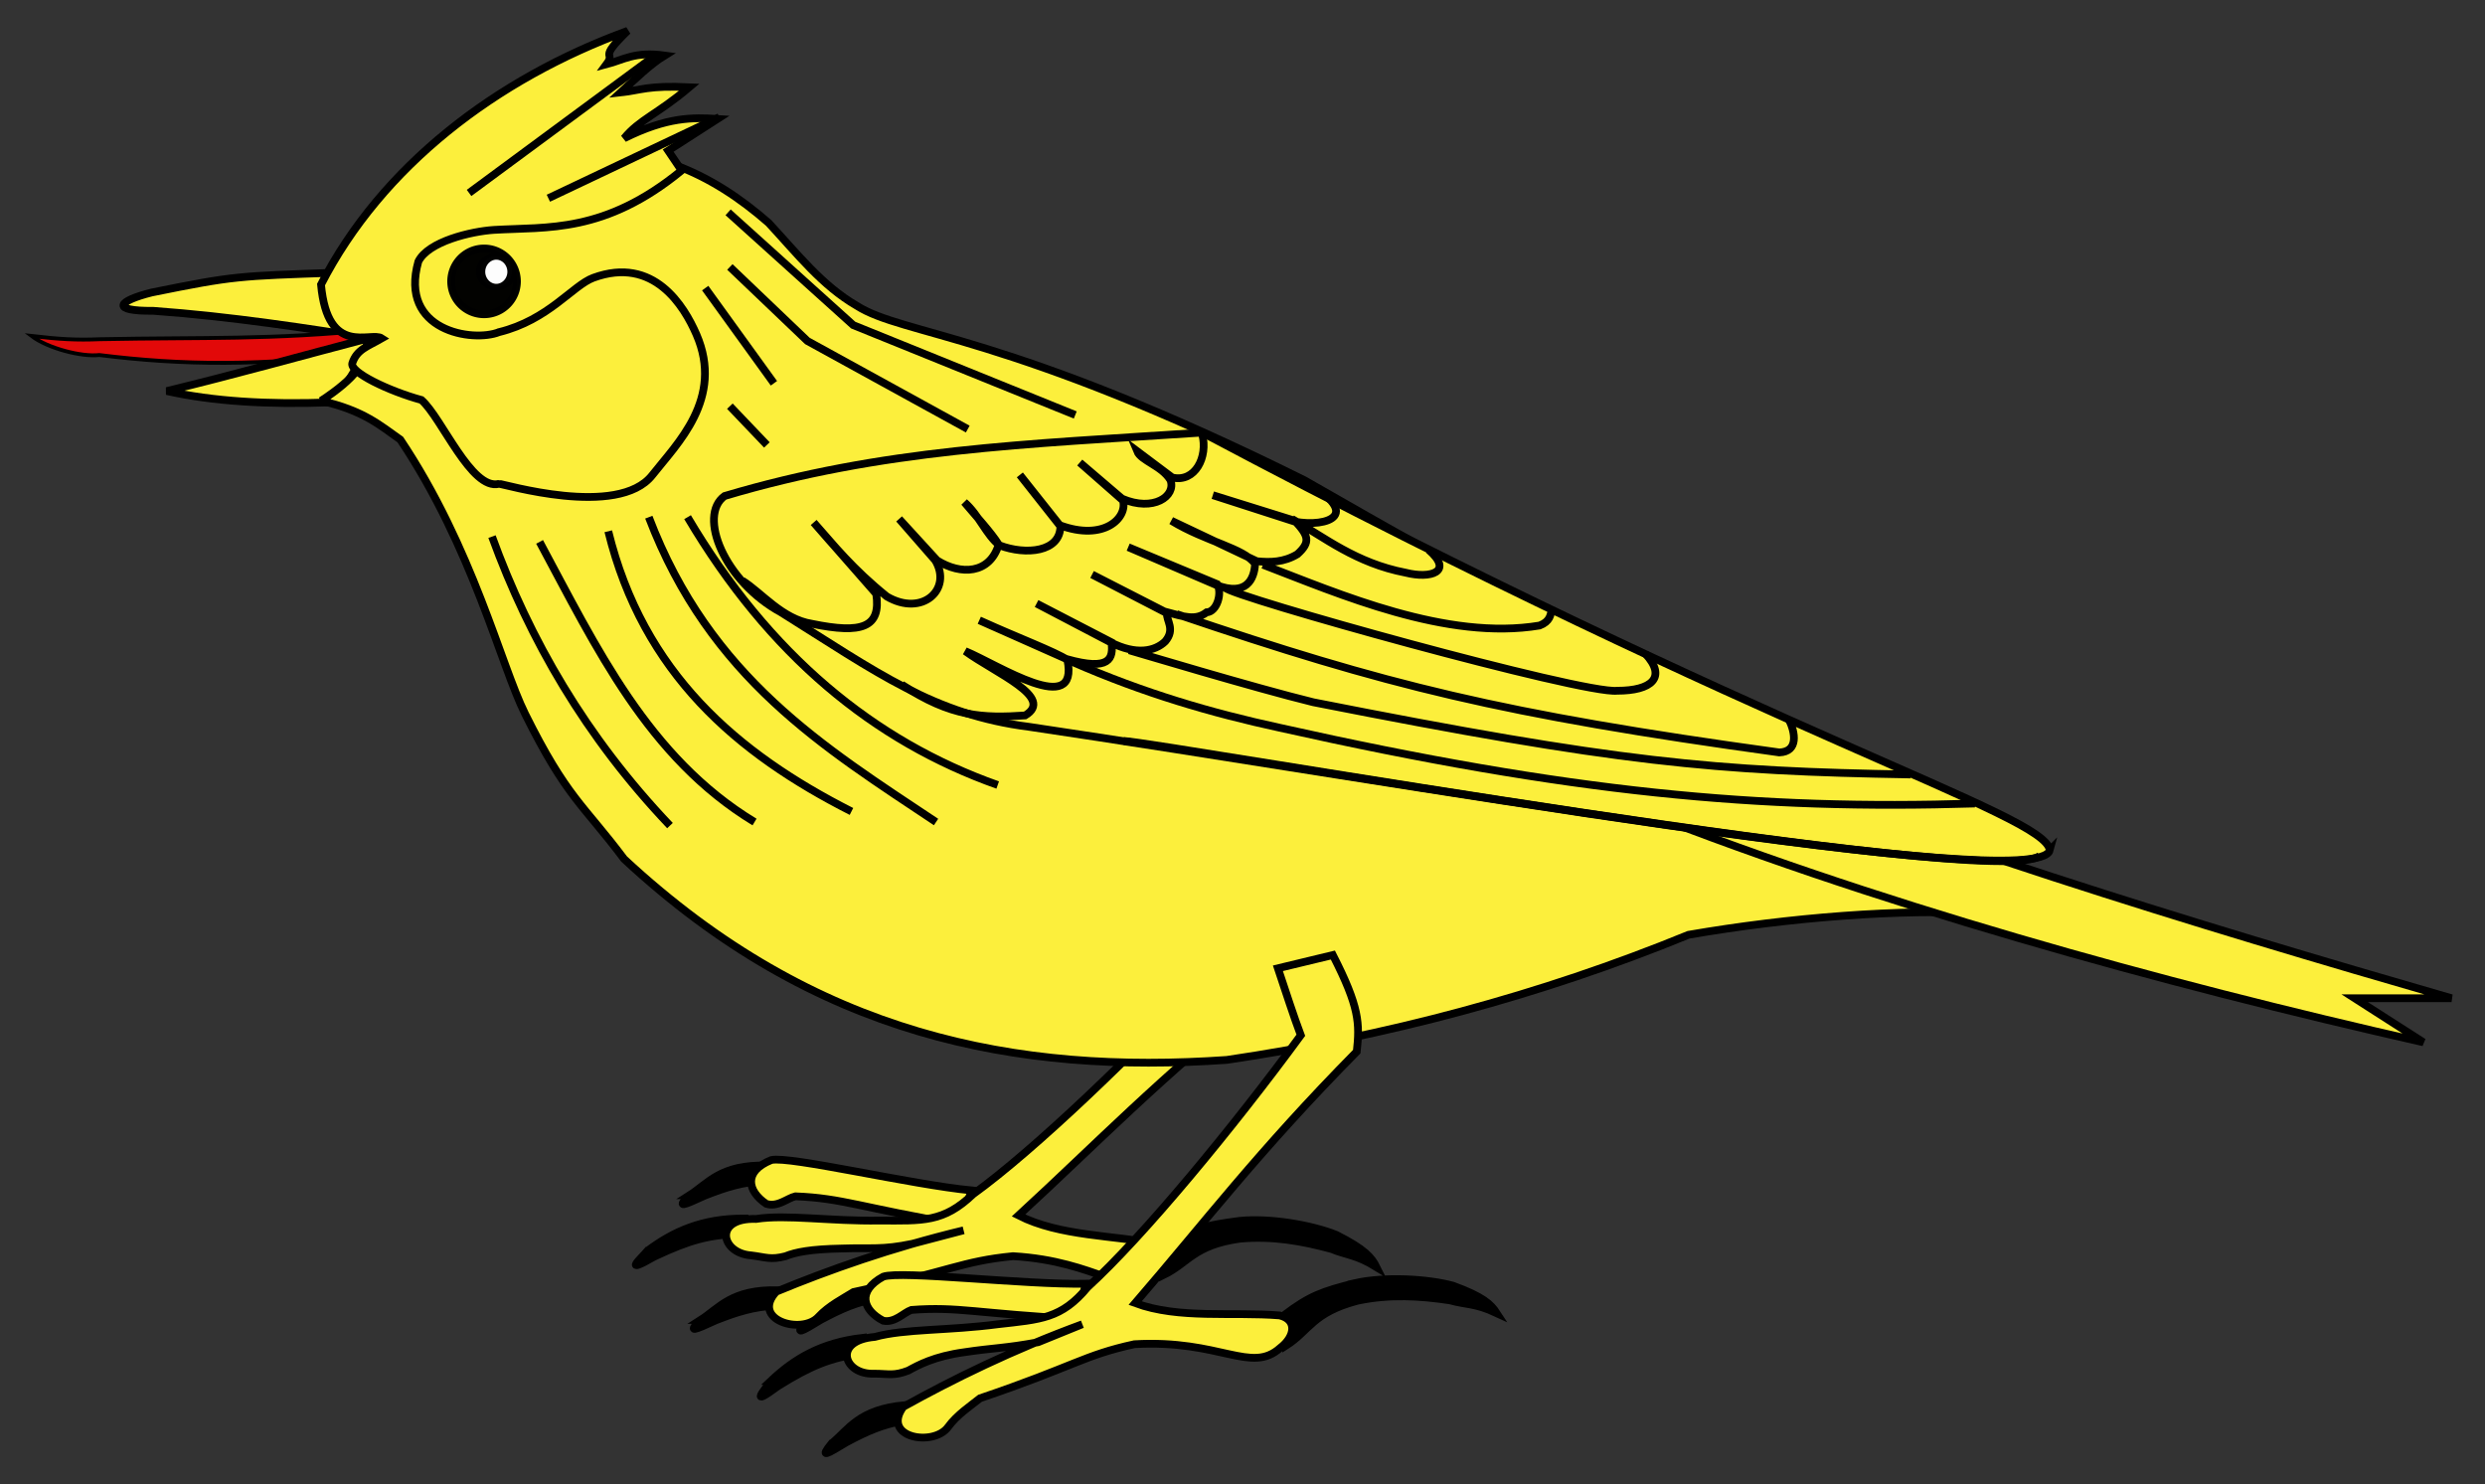 <!-- Created with Inkscape (http://www.inkscape.org/) -->
<svg xmlns:rdf="http://www.w3.org/1999/02/22-rdf-syntax-ns#" xmlns="http://www.w3.org/2000/svg" height="430" width="720" version="1.1" xmlns:cc="http://creativecommons.org/ns#" xmlns:dc="http://purl.org/dc/elements/1.1/">
 <rect width="100%" height="100%" fill="#333333" stroke="none"/>

 <g stroke-linejoin="miter" stroke="#000000" transform="translate(0,-622.362)">
  <path d="m392.62,994.13c8.65-1.942,21.037-1.243,28.356,0.756,8.777,3.207,11.002,5.389,12.666,7.94-6.311-2.944-9.034-2.397-13.516-3.686-8.612-1.286-17.387-1.871-26.749,0.095-13.122,3.431-13.941,8.684-20.794,13.044l-0.425-8.932c7.346-5.55,11.032-6.838,20.464-9.216zm-151.71,46.504c5.001-4.067,7.821-9.933,21.362-11.153l-0.378,4.537c-6.374,1.172-10.456,2.943-16.636,6.238-5.743,3.483-7.878,4.765-4.348,0.378zm-17.581-18.148c6.889-6.515,14.684-11.089,26.466-12.477l-0.756,4.537c-8.528,1.419-13.666,3.233-23.63,9.452-8.768,6.499-3.697,0.94-2.079-1.512zm10.217-17.371c5.001-4.067,7.821-9.933,21.362-11.153l-0.378,4.537c-6.374,1.172-10.456,2.942-16.636,6.238-5.743,3.483-7.878,4.765-4.348,0.378zm125.52-29c8.817-0.93,21.04,1.195,28.079,4.026,8.348,4.199,10.306,6.623,11.664,9.349-5.929-3.653-8.696-3.425-13-5.223-8.406-2.272-17.054-3.866-26.581-2.995-13.431,1.893-14.851,7.016-22.162,10.555l0.609-8.921c7.938-4.665,11.748-5.518,21.391-6.791zm-156.07,28.7c5.437-3.463,8.916-8.963,22.507-8.612l-0.899,4.463c-6.466,0.428-10.726,1.715-17.245,4.276-6.106,2.796-8.376,3.823-4.362-0.127zm-15.367-20.057c7.596-5.676,15.867-9.319,27.729-9.337l-1.275,4.419c-8.635,0.424-13.948,1.633-24.564,6.66-9.46,5.443-3.781,0.506-1.891-1.742zm12.154-16.075c5.437-3.463,8.916-8.963,22.507-8.612l-0.899,4.463c-6.466,0.428-10.726,1.715-17.245,4.276-6.106,2.797-8.376,3.823-4.362-0.127z" stroke-linecap="butt" stroke-miterlimit="4" stroke-dasharray="none" stroke-width="2.244" fill="#000000"/>
  <path d="m110.47,720.89c-21.64-3.473-43.359-6.813-66.072-8.469-12.398,0.125-10.471-2.802-0.424-5.314,24.035-4.85,24.849-4.733,53.454-5.738z" stroke-linecap="butt" stroke-miterlimit="4" stroke-dasharray="none" stroke-width="2.244" fill="#fcef3c"/>
  <path d="m109.06,717.84c-30.922,3.106-49.866,2.212-80.023,2.803-7.003,0.298-11.758,0.001-19.902-0.936,4.669,3.561,14.419,6.122,19.647,5.523,23.971,2.978,46.721,3.316,78.748-0.765z" stroke-linecap="butt" stroke-width="1.122px" fill="#e20909"/>
  <path d="m108.5,719.93c-21.674,5.679-39.506,10.718-60.174,15.734,13.266,2.981,29.19,3.964,47.315,3.295,6.853-6.788,8.496-12.696,12.86-19.029z" stroke-linecap="butt" stroke-miterlimit="4" stroke-dasharray="none" stroke-width="2.244" fill="#fcef3c"/>
  <path d="m281.56,967.29c-17.426-1.669-52.849-10.062-58.088-8.809-8.1,3.275-6.979,8.944-1.474,12.679,3.316,1.071,6.086-1.617,8.457-2.168,13.668,0.525,18.994,3.314,47.39,8.147z" stroke-linecap="butt" stroke-miterlimit="4" stroke-dasharray="none" stroke-width="2.244" fill="#fcef3c"/>
  <path d="m347.39,882.94c1.464,6.939,2.959,14.51,4.353,20.039-22.426,24.143-51.96,52.532-69.799,65.391-8.581,8.211-14.519,7.686-27.104,7.644-14.257,0.235-27.01-1.843-35.784-0.467-12.373-0.402-10.29,9.928-1.4,10.565,4.288,0.521,5.548,1.364,9.906,0.247,2.967-1.207,7.399-2.07,16.3-2.239,8.505-0.291,11.763,0.453,20.459-1.372l14.863-3.904c-20.781,4.982-39.357,11.609-54.267,17.774-7.526,8.176,7.383,12.581,12.211,7.302,2.943-3.205,7.393-5.461,10.164-7.195,28.267-6.064,31.301-8.922,46.213-10.391,24.893,1.456,32.573,12.524,41.839,5.95,4.717-2.802,5.859-7.543,0.937-9.372-13.493-2.68-29.199-2.279-41.175-8.385,22.892-21.04,40.423-39.445,72.186-64.962,1.839-7.973,2.268-12.752-3.644-28.599z" stroke-linecap="butt" stroke-miterlimit="4" stroke-dasharray="none" stroke-width="2.244" fill="#fcef3c"/>
  <path d="m93.014,738.51c12.367,2.803,17.132,7.126,22.976,11.233,21.062,31.504,29.108,65.302,36.153,79.47,12.145,24.422,16.747,26.127,28.691,42.049,55.288,51.403,113.91,62.399,174.62,58.206,45.914-6.79,90.581-18.571,133.77-36.251,29.006-5.027,61.984-7.616,85.778-6.127-117.62-84.749-93.458-66.162-197.09-125.6-86.202-42.805-116.08-41.861-129.69-50.548-10.056-5.83-17.117-14.929-25.529-23.997-16.276-14.25-35.649-23.849-62.802-20.423-20.242,1.2-36.442,5.234-50.037,14.807-5.765,5.852-10.914,13.551-15.317,23.487,13.593,13.043,18.208,20.801-1.532,33.698z" stroke-linecap="butt" stroke-miterlimit="4" stroke-dasharray="none" stroke-width="2.244" fill="#fcef3c"/>
  <path d="M710.31,911.6c-73.96-21.33-157.43-46.8-228.74-76.08l-13.275,18.892c73.768,29.623,158.03,52.786,233.85,69.95l-19.913-12.765z" stroke-linecap="butt" stroke-miterlimit="4" stroke-dasharray="none" stroke-width="2.244" fill="#fcef3c"/>
  <path d="m593.9,868.71c-3.518,13.212-193.28-20.566-295.63-35.741-27.776-3.491-44.386-15.912-71.992-33.188-16.376-8.907-24.219-27.999-16.339-33.698,45.72-13.642,86.767-14.964,138.37-18.381,166.89,88.671,244.4,110.46,245.59,121.01z" stroke-linecap="butt" stroke-miterlimit="4" stroke-dasharray="none" stroke-width="2.244" fill="#fcef3c"/>
  <path d="m144.58,718.6c14.379-3.544,21.365-13.561,27.338-15.752,17.542-6.434,26.328,8.291,29.857,16.409,8.104,18.645-5.688,31.721-12.772,40.764-9.955,12.708-43.677,2.345-44.442,2.536-8.003,2-16.573-19.152-22.45-24.303-9.345-2.551-20.908-8.041-20.031-10.68,1.315-3.957,4.392-4.8,8.549-7.184-3.147-2.086-15.673,5.615-17.617-15.576,17.608-34.302,50.818-59.638,88.841-73.524-8.894,8.647-3.292,5.902-6.127,9.701,4.952-1.294,8.146-3.76,16.849-2.553-4.255,2.61-8.51,6.82-12.765,10.722,5.92-0.654,7.89-2.098,19.913-1.532-9.375,7.921-14.354,9.305-18.892,14.807,12.495-6.216,19.905-6.074,27.061-5.616l-14.296,9.191,3.885,5.749c-22.334,18.298-38.92,16.296-54.33,17.211-6.662,0.425-19.096,3.367-21.942,9.173-5.685,20.203,15.819,23.464,23.372,20.457z" stroke-linecap="butt" stroke-miterlimit="4" stroke-dasharray="none" stroke-width="2.244" fill="#fcef3c"/>
  <path d="m314.61,994.32c-17.502,0.355-53.658-3.892-58.717-2.042-7.667,4.189-5.899,9.69,0,12.765,3.417,0.681,5.858-2.309,8.15-3.13,13.637-1.057,19.25,1.099,48.014,2.62z" stroke-linecap="butt" stroke-miterlimit="4" stroke-dasharray="none" stroke-width="2.244" fill="#fcef3c"/>
  <path d="m370.26,902.92c2.255,6.723,4.615,14.072,6.638,19.402-19.488,26.571-45.546,58.181-61.781,73.013-7.575,9.148-13.534,9.311-26.04,10.722-14.135,1.879-27.042,1.289-35.599,3.669-12.337,1.03-9.074,11.05-0.17,10.656,4.32,0.022,5.669,0.714,9.869-0.899,2.808-1.542,7.46-4.134,16.282-5.329,8.414-1.271,11.826-1.116,21.349-2.897l12.778-5.199c-20.067,7.348-37.753,16.076-51.852,23.921-6.532,8.991,8.786,11.644,12.972,5.843,2.553-3.523,6.713-6.278,9.266-8.32,27.378-9.288,30.061-12.477,44.704-15.658,24.894-1.428,33.801,8.679,42.246,1.079,4.362-3.328,4.949-8.169-0.151-9.418-13.712-1.104-29.267,1.108-41.868-3.574,20.309-23.543,35.597-43.849,64.202-72.863,0.906-8.132,0.78-12.928-6.922-27.987z" stroke-linecap="butt" stroke-miterlimit="4" stroke-dasharray="none" stroke-width="2.244" fill="#fcef3c"/>
  <path d="m199.21,772.21c23.629,39.925,53.982,64.909,89.863,77.609m-101.09-77.61c17.798,46.691,50.934,66.779,83.225,88.331m-94.968-84.246c10.132,41.201,37.308,64.356,70.46,81.183m-28.082,3.063c-30.9-18.75-45.83-50.58-62.28-81.17m-13.786-1.532c10.856,29.812,27.111,58.004,51.569,83.736" stroke-linecap="butt" stroke-miterlimit="4" stroke-dasharray="none" stroke-width="2.244" fill="none"/>
  <path d="m211.47,740.05,10.722,11.233m-17.87-45.442,19.913,27.571m-12.765-33.698,22.466,21.444,46.463,25.529m-69.439-62.802,36.251,32.677,64.333,26.04m-152.66-62.802,49.527-23.487m-72.503,21.955,54.632-40.336" stroke-linecap="butt" stroke-miterlimit="4" stroke-dasharray="none" stroke-width="2.244" fill="none"/>
  <path d="m325.58,837.05c11.752,0.65,254.52,43.653,265.5,33.19" stroke-linecap="butt" stroke-miterlimit="4" stroke-dasharray="none" stroke-width="2.244" fill="none"/>
  <path d="m310.53,814.08c20.999,9.2,40.526,14.866,60.241,19.142,84.226,18.852,138.89,23.897,201.42,21.958" stroke-linecap="butt" stroke-miterlimit="4" stroke-dasharray="none" stroke-width="2.244" fill="none"/>
  <path d="m374.34,772.72c9.316,5.298,18.528,12.815,32.924,15.573,7.25,1.839,14.003-0.232,6.645-6.636m-47.986,4.339c22.153,8.478,53.22,22.101,80.154,17.614,3.023-1.159,3.185-3.033,3.574-4.851m-94.706-6.128c1.403,2.464,103.7,30.956,113.6,29.87,9.938,0.016,14.537-3.833,8.169-10.722m-135.78-11.48c60.674,20.589,93.936,28.961,174.61,40.081,5.63-0.241,4.589-5.832,2.809-9.441m-191.21-20.17c1.237,0.323,36.224,10.873,53.347,15.06,88.396,17.473,116.17,19.976,173.09,20.94m-292.31-26.05c14.328,9.48,23.634,9.744,35.743,8.939,8.725-5.194-8.462-12.185-17.36-18.636,9.599,3.984,33.071,19.506,29.614,2.553-3.135-2.219-15.49-6.894-25.529-11.488l25.277,11.231c12.663,3.579,13.601-0.172,13.017-4.848l-21.7-11.233,21.447,11.231c7.401,3.783,12.857,2.61,15.825-0.257,3.017-3.55,0.252-6.04,0.512-8.166l-21.705-11.225,20.939,10.715c5.893,1.606,9.058,2.688,12.255,0.25,2.982-0.123,4.584-5.57,3.063-8.165l-25.784-10.722,25.528,10.974c8.737,3.353,10.985-1.683,11.232-6.121-3.171-4.595-14.213-6.387-24.251-12.511l24.76,11.74c3.892,0.38,7.824,0.33,11.743-2.039,3.94-3.544,3.207-5.39-0.763-9.701l-23.742-7.404,23.737,7.656c9.39,1.796,21.072-2.054,0.768-12.76m-160.83,29.867c5.602,3.495,11.534,11.138,20.167,12.504,14.542,3.008,20.085,1.068,18.634-8.68l-18.122-20.673c5.855,6.632,11.297,13.467,21.189,21.444,10.276,6.018,19.047-2.117,14.041-10.467l-10.467-11.999,10.978,11.999c6.888,4.365,15.305,3.954,17.87-4.595-2.264-3.565-6.453-8.075-9.956-12.254,4.309,3.753,6.353,9.542,10.213,12.507,7.605,2.884,17.636,1.953,17.617-5.613l-11.746-14.808,11.487,14.548c13.047,4.855,19.801-2.281,18.382-7.145l-12.508-10.979,12.252,10.464c9.118,3.916,15.673-0.74,14.038-5.357-2.538-4.24-8.499-5.531-9.693-8.428l10.211,7.661c6.603,1.532,10.393-5.946,8.676-12.508" stroke-linecap="butt" stroke-miterlimit="4" stroke-dasharray="none" stroke-width="2.244" fill="none"/>
  <path opacity="0.99" d="m180.73,427.72a8.899,8.899,0,1,1,-17.798,0,8.899,8.899,0,1,1,17.798,0z" transform="matrix(1.071,0,0,1.071,-43.78,245.803)" stroke-linecap="round" stroke-miterlimit="4" stroke-dasharray="none" stroke-width="2.094" fill="#000000"/>
  <path opacity="0.99" d="m174.67,424.25a3.883,5.34,0,1,1,-7.766,0,3.883,5.34,0,1,1,7.766,0z" transform="matrix(1.168,0,0,0.833,-55.678,347.703)" stroke-linecap="round" stroke-miterlimit="4" stroke-dasharray="none" stroke-width="2.275" fill="#ffffff"/>
 </g>
</svg>
